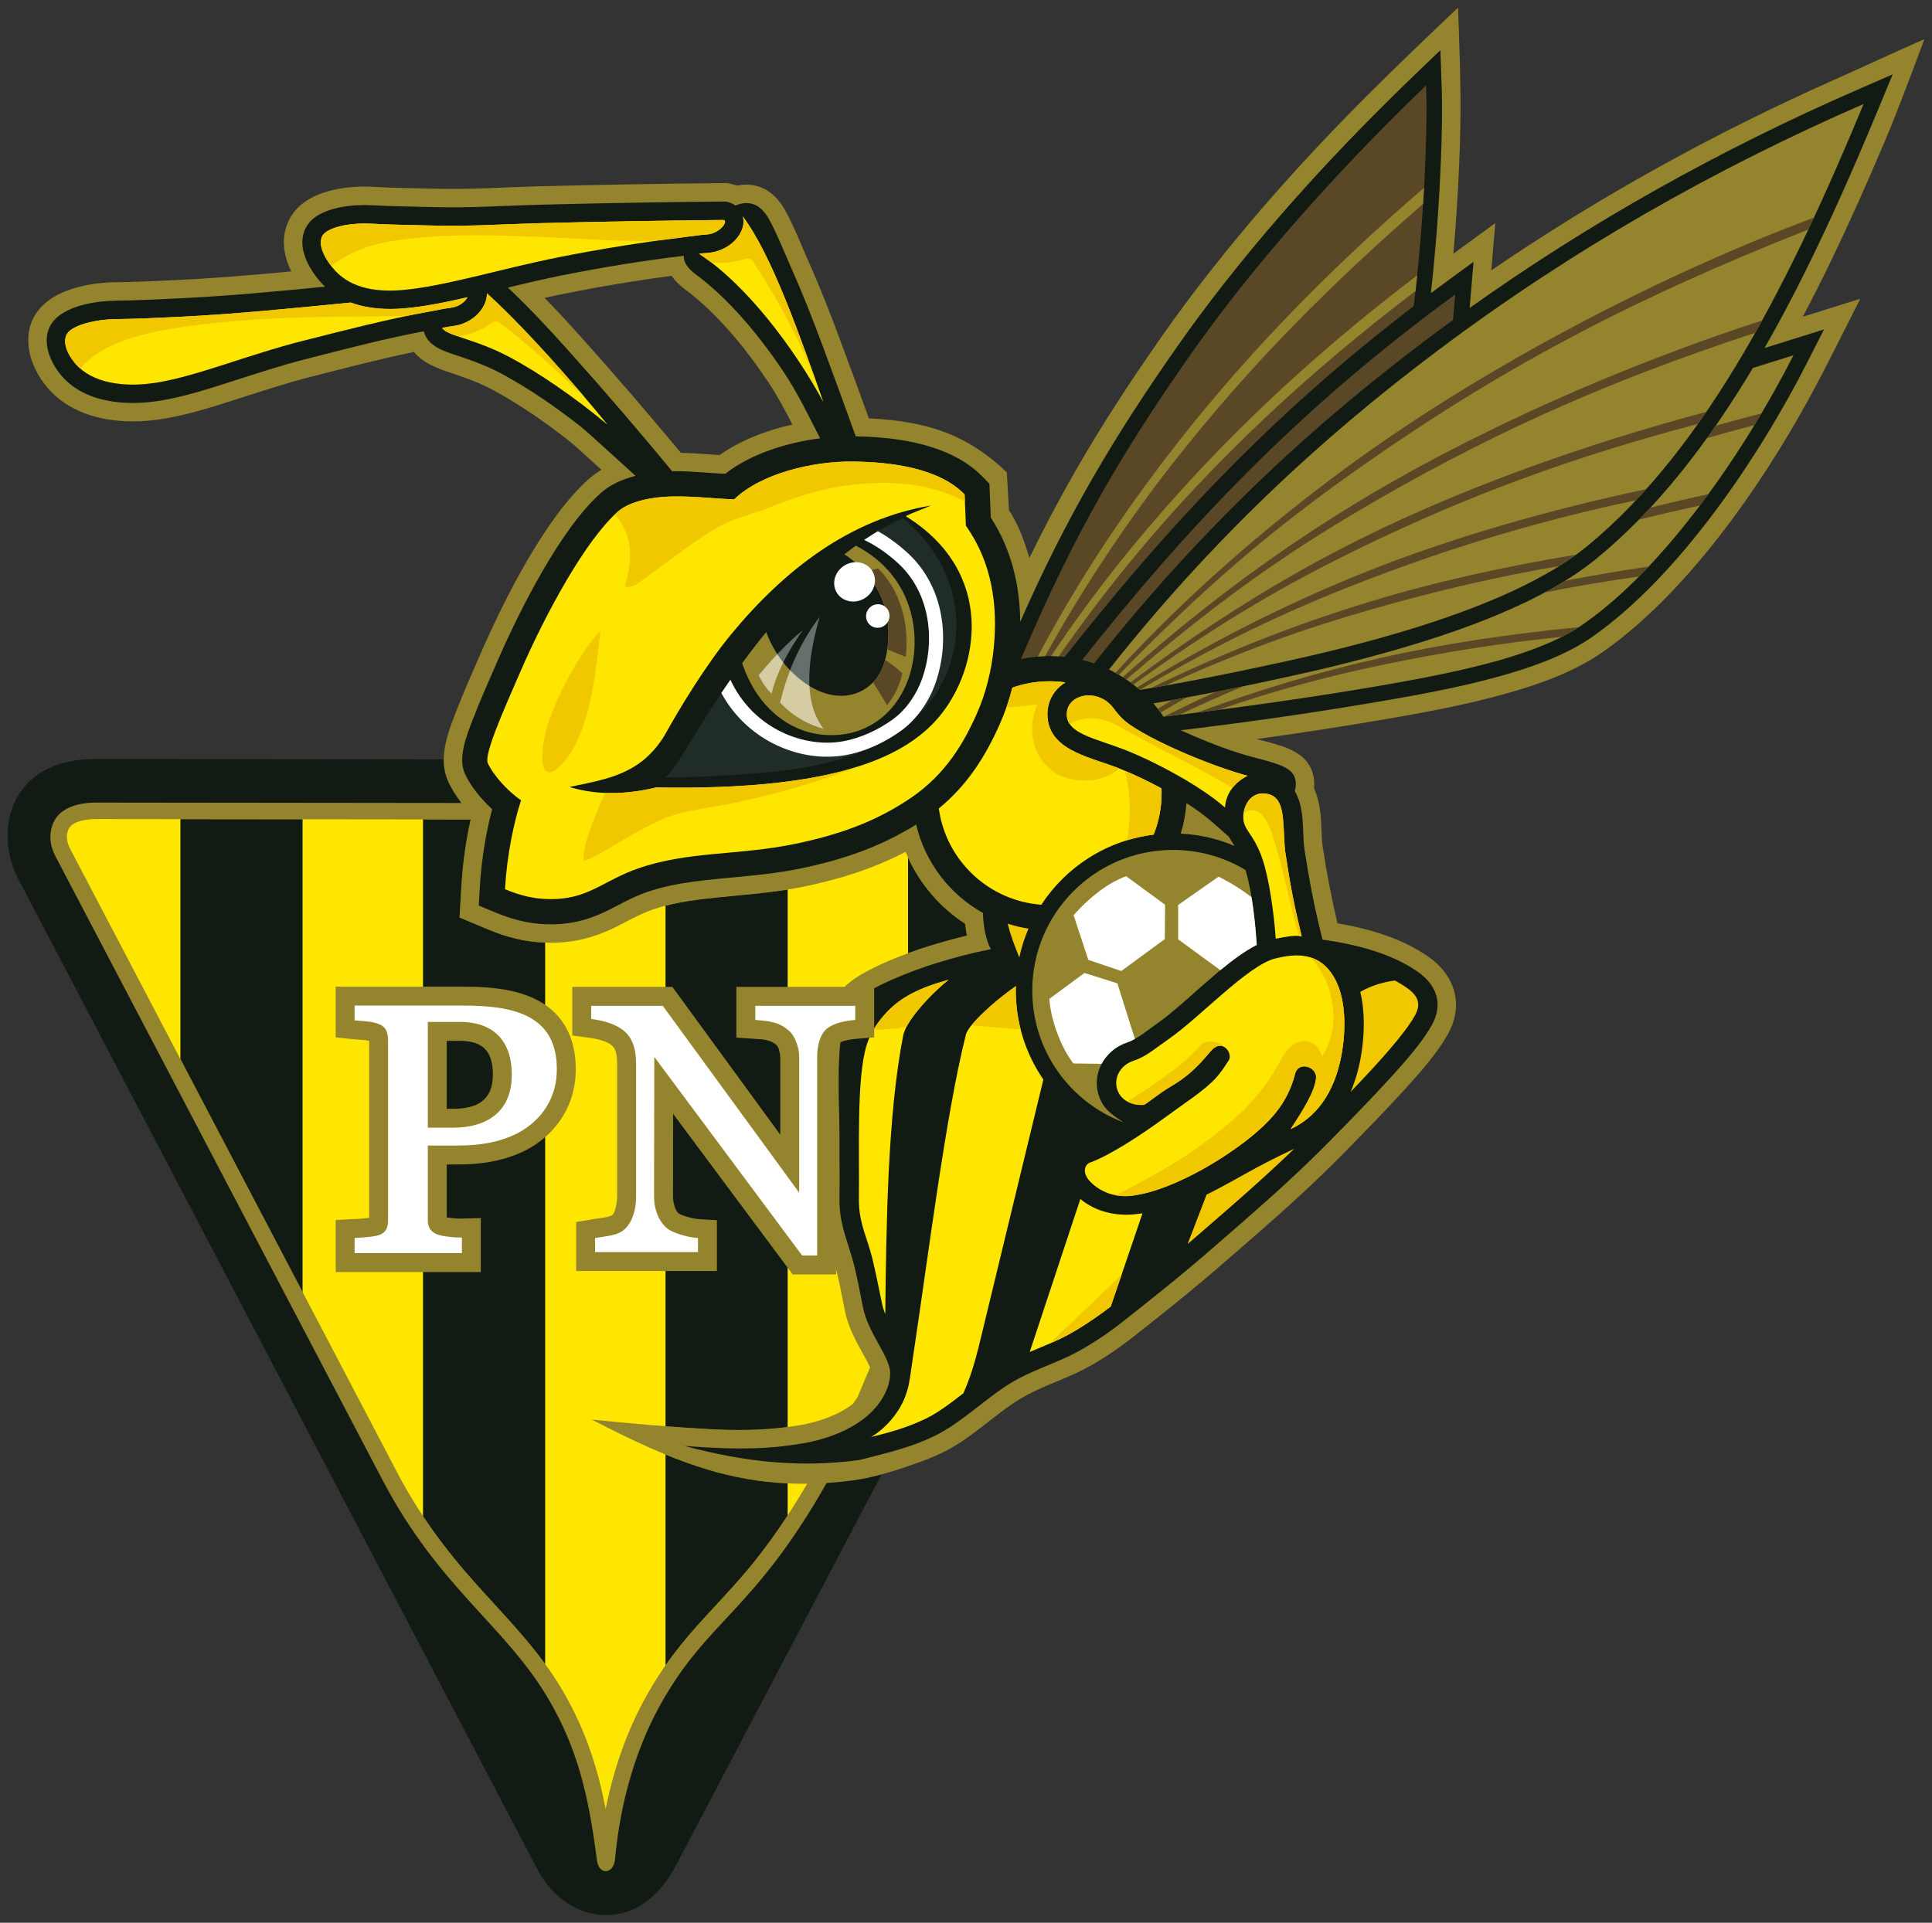<?xml version="1.0" encoding="UTF-8" standalone="no"?>
<svg
   xmlns:dc="http://purl.org/dc/elements/1.1/"
   xmlns:cc="http://creativecommons.org/ns#"
   xmlns:rdf="http://www.w3.org/1999/02/22-rdf-syntax-ns#"
   xmlns:svg="http://www.w3.org/2000/svg"
   xmlns="http://www.w3.org/2000/svg"
   xmlns:sodipodi="http://sodipodi.sourceforge.net/DTD/sodipodi-0.dtd"
   xmlns:inkscape="http://www.inkscape.org/namespaces/inkscape"
   version="1.1"
   width="253.145"
   height="252"
   id="svg162"
   viewBox="0 0 253.145 252"
   sodipodi:docname="fc-progres-niedercorn.svg"
   inkscape:version="0.92.4 (5da689c313, 2019-01-14)">
  <rect x="0" y="0" width="253.145" height="252" fill="#333333" stroke="none"/>
  <defs
     id="defs166" />
  <sodipodi:namedview
     pagecolor="#ffffff"
     bordercolor="#666666"
     borderopacity="1"
     objecttolerance="10"
     gridtolerance="10"
     guidetolerance="10"
     inkscape:pageopacity="0"
     inkscape:pageshadow="2"
     inkscape:window-width="1366"
     inkscape:window-height="705"
     id="namedview164"
     showgrid="false"
     fit-margin-top="1"
     fit-margin-bottom="1"
     fit-margin-right="1"
     fit-margin-left="1"
     inkscape:zoom="0.79286959"
     inkscape:cx="160.11412"
     inkscape:cy="295.64302"
     inkscape:window-x="-8"
     inkscape:window-y="-8"
     inkscape:window-maximized="1"
     inkscape:current-layer="svg162" />
  <g
     id="Layer1000"
     transform="matrix(0.443,0,0,0.443,-5.279,-60.477)">
    <path
       d="m 40.378,361.048 285.524,0.317 22.244,63.748 -62.721,123.3 -73.606,140.022 c -11.342,21.577 -32.587,17.094 -40.88,1.267 L 17.244,396.412 C 10.29,383.142 13.995,361.019 40.378,361.048 Z"
       style="fill:#111b14;fill-rule:evenodd"
       id="path2"
       inkscape:connector-curvature="0" />
    <path
       d="M 148.391,374.079 40.364,373.959 c -4.522,-0.005 -10.377,1.139 -12.558,5.726 -1.591,3.346 -1.143,7.023 0.55,10.246 l 96.755,184.551 c 16.872,32.182 36.855,43.406 49.469,65.455 7.658,13.386 11.297,26.305 13.884,46.934 0.571,4.556 4.941,4.135 5.361,-0.244 0.682,-7.112 2.762,-26.689 13.522,-45.972 13.95,-24.999 27.381,-27.217 49.063,-65.387 2.495,-0.161 5.036,-0.411 7.627,-0.755 6.634,-0.881 13.217,-3.054 19.693,-5.36 2.272,-0.809 4.507,-1.719 6.713,-2.773 8.834,-4.218 15.305,-11.242 23.503,-16.179 5.161,-3.108 11.208,-5.033 16.663,-7.636 5.785,-2.762 11.752,-6.785 16.782,-10.759 7.115,-5.62 14.225,-11.251 21.146,-17.11 5.122,-4.335 10.157,-8.768 15.218,-13.173 8.881,-7.729 17.596,-15.685 25.843,-24.092 6.019,-6.136 12.044,-12.268 17.822,-18.634 4.505,-4.965 9.353,-10.368 12.67,-16.208 4.9,-8.625 2.265,-17.436 -5.659,-23.002 -7.748,-5.441 -17.524,-8.309 -26.925,-9.912 -1.763,-7.439 -3.197,-14.913 -4.338,-22.477 -0.455,-3.018 -0.311,-6.237 -0.613,-9.305 -0.275,-2.786 -0.842,-5.581 -1.977,-8.143 0.315,-3.064 -0.507,-6.182 -2.673,-8.508 -3.278,-3.522 -9.645,-4.855 -14.165,-6.044 -0.042,-0.011 -0.085,-0.022 -0.127,-0.034 12.776,-1.759 25.526,-3.718 38.237,-5.897 11.969,-2.052 23.943,-4.296 35.642,-7.585 9.691,-2.724 19.905,-6.345 28.229,-12.108 24.272,-16.807 46.404,-47.974 61.24,-75.127 5.303,-9.706 10.153,-19.674 15.162,-29.533 l -16.992,5.321 c 5.836,-11.025 11.21,-22.297 16.318,-33.672 2.719,-6.054 5.36,-12.145 7.943,-18.259 4.243,-10.041 8.167,-20.764 11.71,-30.2 -9.206,4.015 -17.594,7.98 -26.769,12.065 -35.396,15.759 -69.351,34.485 -101.329,56.344 l 1.186,-13.997 -12.409,9.075 c 0.786,-8.83 1.363,-17.68 1.726,-26.537 0.151,-3.69 0.278,-7.384 0.34,-11.078 0.197,-11.662 -0.261,-23.552 -0.674,-35.204 -8.894,8.422 -17.92,17.069 -26.586,25.723 -19.302,19.274 -37.596,39.805 -53.869,61.625 -2.479,3.325 -4.911,6.686 -7.286,10.086 -4.474,6.407 -8.868,12.871 -13.108,19.435 -8.362,12.944 -16.067,26.293 -23.009,40.052 -0.987,1.956 -1.959,3.921 -2.916,5.892 -1.412,-4.734 -3.404,-10.353 -6.046,-14.046 l -0.644,-11.258 c -11.941,-11.514 -24.224,-15.195 -40.806,-15.994 -2.75,-7.634 -5.554,-15.249 -8.377,-22.856 -2.919,-7.864 -5.96,-15.689 -9.378,-23.352 -2.239,-5.022 -4.227,-10.258 -6.856,-15.089 -2.432,-4.468 -6.162,-7.764 -11.456,-7.845 -0.979,-0.015 -1.946,0.093 -2.891,0.306 -0.651,-0.25 -1.325,-0.442 -2.014,-0.572 l -1.055,-0.2 -1.075,0.01 c -18.15,0.169 -36.299,0.485 -54.444,0.949 -10.283,0.263 -20.582,0.996 -30.871,0.706 -6.094,-0.172 -12.195,-0.212 -18.283,-0.548 -6.703,-0.37 -15.23,0.678 -20.685,4.853 -1.656,1.268 -3.014,2.87 -3.979,4.72 -2.669,5.115 -1.845,10.6 0.536,15.45 -11.29,1.068 -22.593,2.01 -33.921,2.546 -6.062,0.287 -12.127,0.586 -18.197,0.661 -6.552,0.081 -14.855,1.576 -20.087,5.716 -8.6,6.804 -6.238,18.063 0.068,25.446 8.422,9.862 22.646,11.23 34.674,9.177 7.233,-1.235 14.25,-3.473 21.221,-5.713 7.418,-2.383 14.83,-4.83 22.386,-6.748 10.01,-2.541 20.019,-5.188 30.144,-7.25 2.699,3.295 6.879,4.837 11.166,6.265 4.298,1.431 8.487,2.966 12.479,5.133 7.839,4.254 15.302,9.448 22.301,14.97 1.15,0.907 2.287,1.962 3.38,2.941 1.829,1.638 3.645,3.292 5.46,4.946 0.223,0.203 0.446,0.407 0.669,0.61 -1.277,0.755 -2.488,1.616 -3.606,2.595 -12.963,11.35 -25.246,35.938 -32.158,51.811 -2.567,5.894 -5.19,11.766 -7.493,17.771 -2.346,6.117 -5.005,13.35 -2.187,19.773 1.002,2.284 2.406,4.517 4.016,6.604 z m 97.897,-111.972 c -2.236,-4.366 -4.552,-8.691 -7.287,-12.768 -6.565,-9.783 -14.894,-20.076 -24.358,-27.124 -1.58,-1.177 -3.024,-2.525 -4.091,-4.081 -10.372,1.351 -20.702,3.073 -30.958,5.116 -2.205,0.439 -4.403,0.909 -6.597,1.399 3.854,3.956 7.59,8.029 11.27,12.142 9.886,11.047 19.569,22.28 29.03,33.694 3.83,0.066 7.622,0.436 11.44,0.664 6.245,-4.4 13.911,-7.323 21.552,-9.042 z"
       style="fill:#95842e;fill-rule:evenodd"
       id="path4"
       inkscape:connector-curvature="0" />
    <path
       d="M 151.133,378.959 40.358,378.837 c -2.363,-0.002 -6.962,0.451 -8.147,2.943 -0.919,1.933 -0.498,4.053 0.465,5.886 l 96.755,184.552 c 5.64,10.758 12.295,20.196 20.198,29.389 6.54,7.606 13.659,14.745 19.952,22.552 3.409,4.23 6.533,8.638 9.233,13.357 6.43,11.24 9.947,22.3 12.245,34.232 2.308,-11.667 6.149,-22.931 12.029,-33.469 4.41,-7.903 9.378,-14.53 15.42,-21.23 5.56,-6.166 11.252,-11.965 16.467,-18.466 5.845,-7.285 10.988,-15.053 15.685,-23.1 -10.556,0.105 -20.301,-1.419 -29.563,-4.224 -11.532,-3.492 -22.223,-8.593 -34.133,-14.758 11.413,1.143 22.847,2.175 34.301,2.808 9.151,0.506 18.054,0.426 27.271,-1.164 5.262,-0.907 11.321,-2.893 15.698,-6.343 l 1.323,-1.949 3.691,-8.759 c -0.679,-1.582 -1.876,-3.641 -2.394,-4.585 -2.117,-3.853 -4.102,-7.651 -5.002,-12.002 -0.999,-4.831 -1.812,-9.786 -3.2,-14.521 -1.995,-6.802 -3.974,-11.597 -3.884,-18.954 0.074,-6.063 -0.025,-12.126 3e-4,-18.189 0.032,-7.829 -0.463,-15.556 -0.1,-23.415 0.334,-7.208 1.218,-15.446 6.791,-20.643 4.526,-5.171 19.091,-10.497 25.436,-12.436 3.686,-1.126 7.321,-2.149 11.014,-3.041 -0.235,-1.171 -0.407,-2.355 -0.524,-3.505 -7.923,-5.134 -14.08,-12.581 -17.627,-21.277 -9.477,4.966 -19.326,8.068 -30.047,10.288 -10.682,2.212 -21.459,2.512 -32.218,3.978 -4.287,0.584 -8.533,1.436 -12.628,2.854 -4.266,1.477 -8.26,3.985 -12.372,5.872 -4.98,2.285 -9.944,3.599 -15.428,3.857 -7.409,0.349 -13.953,-1.037 -20.77,-3.884 l -8.448,-3.528 0.535,-9.14 c 0.388,-6.633 1.296,-13.342 2.749,-19.866 z"
       style="fill:#fee600;fill-rule:evenodd"
       id="path6"
       inkscape:connector-curvature="0" />
    <g
       id="Layer1001">
      <path
         d="m 151.133,378.959 -14.102,-0.015 v 206.117 c 3.806,5.741 7.99,11.185 12.599,16.546 6.54,7.606 13.659,14.745 19.952,22.552 1.231,1.528 2.425,3.079 3.575,4.659 v -213.418 c -5.855,-0.217 -11.266,-1.569 -16.86,-3.905 l -8.448,-3.528 0.535,-9.14 c 0.388,-6.633 1.296,-13.342 2.749,-19.866 z"
         style="fill:#111b14;fill-rule:evenodd"
         id="path8"
         inkscape:connector-curvature="0" />
      <path
         d="M 101.407,378.904 65.281,378.864 v 70.993 l 36.126,68.908 z"
         style="fill:#111b14;fill-rule:evenodd"
         id="path10"
         inkscape:connector-curvature="0" />
      <path
         d="m 208.76,629.209 c 2.942,-4.216 6.156,-8.175 9.749,-12.16 5.56,-6.166 11.252,-11.965 16.467,-18.466 3.542,-4.415 6.826,-9.008 9.91,-13.732 v -9.475 c -8.369,-0.396 -16.239,-1.831 -23.788,-4.117 -4.191,-1.269 -8.27,-2.751 -12.338,-4.419 z m 0,-70.735 c 4.166,0.323 8.335,0.606 12.506,0.837 7.938,0.439 15.689,0.436 23.62,-0.609 V 399.696 c -9.097,1.45 -18.25,1.854 -27.39,3.099 -2.943,0.401 -5.867,0.928 -8.736,1.678 z"
         style="fill:#111b14;fill-rule:evenodd"
         id="path12"
         inkscape:connector-curvature="0" />
      <path
         d="m 280.488,418.53 c 2.485,-0.919 4.733,-1.667 6.408,-2.178 3.686,-1.126 7.321,-2.149 11.014,-3.041 -0.235,-1.171 -0.407,-2.355 -0.524,-3.505 -7.405,-4.799 -13.268,-11.618 -16.898,-19.589 z"
         style="fill:#111b14;fill-rule:evenodd"
         id="path14"
         inkscape:connector-curvature="0" />
    </g>
    <g
       id="Layer1002">
      <path
         d="m 313.663,320.506 c 3.32,-7.532 6.806,-14.991 10.521,-22.354 6.872,-13.622 14.443,-26.735 22.721,-39.549 4.205,-6.51 8.561,-12.919 12.998,-19.271 2.343,-3.354 4.741,-6.669 7.187,-9.949 18.812,-25.225 40.754,-49.124 63.455,-70.917 l 7.403,-7.107 0.364,10.255 c 0.273,7.692 0.065,15.532 -0.25,23.221 -0.408,9.944 -1.088,19.897 -2.034,29.804 -0.274,2.871 -0.572,5.742 -0.897,8.61 1.488,-1.111 2.982,-2.216 4.482,-3.313 l 8.136,-5.95 -1.157,13.654 C 482.466,202.085 520.847,180.703 561.29,163.064 l 10.439,-4.553 -4.364,10.52 c -3.518,8.481 -7.127,16.925 -10.889,25.301 -6.604,14.706 -14.078,30.175 -22.659,45.16 l 17.584,-5.506 -4.936,9.717 c -14.169,27.893 -38.001,63.495 -63.847,81.392 -7.738,5.358 -17.595,8.81 -26.601,11.342 -11.462,3.222 -23.359,5.448 -35.088,7.46 -19.653,3.37 -39.473,6.221 -59.311,8.611 l -0.506,0.054 c 1.414,0.641 2.814,1.25 4.169,1.825 5.436,2.31 11.359,4.583 17.073,6.086 6.097,1.603 9.774,2.565 11.56,4.485 1.229,1.32 1.622,3.434 0.963,5.616 1.349,2.248 1.972,5.015 2.252,7.857 0.308,3.127 0.189,6.534 0.648,9.582 1.252,8.3 2.753,16.027 4.726,24.18 l 0.559,2.312 c 10.803,1.508 20.846,4.355 28.235,9.544 5.615,3.944 7.59,9.621 4.053,15.849 -2.999,5.28 -7.887,10.74 -11.967,15.237 -5.723,6.305 -11.714,12.402 -17.676,18.48 -8.099,8.257 -16.805,16.203 -25.53,23.797 -5.04,4.387 -10.061,8.807 -15.161,13.124 -6.873,5.817 -13.938,11.412 -21.003,16.993 -4.554,3.597 -10.54,7.629 -15.752,10.117 -5.631,2.688 -11.785,4.669 -17.127,7.886 -7.898,4.755 -14.839,12.013 -23.041,15.93 -4.251,2.03 -8.394,3.401 -12.747,4.605 -3.092,0.854 -6.211,1.616 -9.321,2.403 -17.585,2.371 -33.983,0.58 -51.569,-4.159 16.888,1.322 26.091,0.744 35.004,-0.793 7.256,-1.251 15.357,-4.225 20.606,-9.648 3.108,-3.211 5.318,-7.542 5.107,-11.546 -0.127,-2.488 -2.354,-6.272 -3.544,-8.438 -1.825,-3.322 -3.667,-6.736 -4.441,-10.482 -1.009,-4.878 -1.911,-10.19 -3.307,-14.95 -1.858,-6.337 -3.748,-10.471 -3.664,-17.354 0.074,-6.075 -0.024,-12.157 6e-4,-18.233 0.021,-5.269 -0.491,-14.85 -0.105,-23.185 0.341,-7.354 1.284,-13.594 5.297,-17.12 2.737,-3.702 17.137,-9.183 23.077,-10.997 5.744,-1.754 10.5,-3.05 16.506,-4.229 -1.43,-2.449 -2.274,-6.904 -2.345,-10.722 -9.817,-5.478 -17.124,-14.916 -19.759,-26.151 -10.798,6.71 -21.789,10.429 -34.283,13.016 -10.701,2.216 -21.14,2.456 -31.848,3.914 -4.663,0.635 -9.223,1.562 -13.677,3.104 -4.59,1.589 -8.495,4.065 -12.861,6.069 -4.369,2.004 -8.59,3.139 -13.411,3.366 -6.644,0.312 -12.324,-0.925 -18.413,-3.469 l -4.881,-2.039 0.309,-5.281 c 0.447,-7.635 1.655,-15.662 3.653,-23.21 -3.359,-3.11 -6.505,-6.988 -8.112,-10.65 -2.038,-4.647 0.578,-11.181 2.285,-15.631 2.267,-5.91 4.874,-11.742 7.401,-17.547 6.427,-14.758 18.685,-39.321 30.751,-49.886 2.746,-2.404 6.354,-3.959 10.086,-4.917 -4.555,-4.078 -13.865,-12.711 -16.203,-14.556 -7.245,-5.717 -15.092,-11.148 -23.078,-15.482 -4.362,-2.367 -8.676,-3.955 -13.357,-5.513 -3.847,-1.28 -8.639,-2.645 -9.958,-7.029 -0.018,-0.06 -0.036,-0.12 -0.052,-0.181 -11.507,2.155 -23.032,5.208 -34.363,8.084 -7.679,1.949 -15.175,4.42 -22.712,6.841 -6.664,2.141 -13.564,4.35 -20.471,5.529 -10.006,1.708 -22.532,0.946 -29.611,-7.344 -4.226,-4.947 -6.851,-12.868 -0.831,-17.631 4.182,-3.309 11.515,-4.474 16.773,-4.54 6.142,-0.076 12.253,-0.376 18.387,-0.666 14.57,-0.69 29.114,-2.046 43.654,-3.485 -0.76,-0.715 -1.484,-1.499 -2.169,-2.355 -3.243,-4.056 -6.19,-9.969 -3.524,-15.08 0.597,-1.144 1.435,-2.128 2.459,-2.912 4.309,-3.298 11.771,-4.032 17.071,-3.739 6.144,0.339 12.282,0.38 18.43,0.554 10.385,0.293 20.784,-0.44 31.164,-0.706 18.116,-0.463 36.236,-0.779 54.356,-0.947 l 0.537,-0.005 0.527,0.1 c 0.93,0.176 1.796,0.557 2.535,1.115 0.977,-0.45 2.095,-0.772 3.301,-0.754 2.129,0.032 4.576,1.004 6.751,5 2.325,4.273 4.736,10.375 6.666,14.704 3.365,7.545 6.371,15.283 9.246,23.028 3.244,8.742 6.468,17.506 9.609,26.288 12.836,0.22 28.27,2.451 37.544,11.982 l 1.991,2.046 0.407,9.99 c 6.066,9.361 8.609,19.937 8.695,30.869 z m 47.482,62.639 c 5.636,0.273 11.009,1.551 15.944,3.657 -0.601,-0.918 -1.198,-1.789 -1.709,-2.74 l -4.926,-4.334 c -2.117,-1.863 -4.748,-3.771 -7.618,-5.615 -0.224,3.122 -0.8,6.146 -1.691,9.033 z M 210.735,275.942 c 0.289,-0.006 0.579,-0.011 0.869,-0.013 5.006,-0.046 9.897,0.55 14.805,0.767 7.475,-5.852 18.111,-9.226 28.081,-10.501 -3.482,-6.756 -6.663,-13.488 -10.961,-19.893 -7.121,-10.611 -15.968,-21.264 -25.628,-28.458 -2.895,-2.156 -3.823,-3.923 -3.724,-5.657 -11.905,1.43 -23.889,3.376 -35.647,5.717 -5.5,1.095 -10.952,2.377 -16.398,3.687 6.314,5.95 12.325,12.411 18.074,18.835 10.367,11.585 20.622,23.507 30.53,35.515 z"
         style="fill:#111b14;fill-rule:evenodd"
         id="path17"
         inkscape:connector-curvature="0" />
      <path
         d="m 225.905,201.596 c -18.035,0.168 -36.166,0.483 -54.268,0.946 -10.503,0.268 -20.997,1 -31.457,0.705 -6.722,-0.19 -11.883,-0.191 -18.576,-0.56 -5.243,-0.289 -10.878,0.651 -13.457,2.625 -2.579,1.974 -1.207,6.236 2.01,10.259 4.587,5.737 11.806,7.523 20.914,6.732 12.482,-1.084 28.723,-6.227 46.394,-9.746 11.923,-2.374 25.239,-4.488 36.252,-5.806 2.541,-0.304 4.938,-0.715 7.173,-0.856 3.998,-0.252 6.556,-4.009 5.017,-4.3 z"
         style="fill:#fee600;fill-rule:evenodd"
         id="path19"
         inkscape:connector-curvature="0" />
      <path
         d="m 115.681,226.028 c -17.354,1.718 -34.605,3.457 -51.01,4.234 -6.723,0.318 -11.883,0.589 -18.576,0.672 -5.243,0.065 -10.879,1.323 -13.457,3.364 -2.579,2.04 -1.544,6.141 1.594,9.816 4.82,5.644 14.218,7.274 24.549,5.51 12.004,-2.049 26.332,-8.111 42.76,-12.281 11.922,-3.026 25.655,-6.554 36.668,-8.518 2.541,-0.453 4.938,-0.999 7.173,-1.277 2.429,-0.303 4.173,-1.876 4.822,-3.103 -6.135,1.426 -12.453,2.752 -18.66,3.29 -5.47,0.475 -10.97,0.132 -15.861,-1.707 z"
         style="fill:#fee600;fill-rule:evenodd"
         id="path21"
         inkscape:connector-curvature="0" />
      <path
         d="m 218.658,211.589 c 13.897,9.026 28.084,27.798 36.805,43.9 -6.981,-19.666 -15.257,-43.497 -23.832,-54.911 0.738,2.743 -0.7,5.608 -2.818,7.538 -2.07,1.886 -4.785,3.044 -7.582,3.221 -0.854,0.054 -1.713,0.145 -2.573,0.253 z"
         style="fill:#fee600;fill-rule:evenodd"
         id="path23"
         inkscape:connector-curvature="0" />
      <path
         d="m 142.676,233.515 c 1.463,2.483 9.829,3.15 20.534,8.96 8.184,4.441 18.282,11.264 28.393,19.671 -10.383,-12.691 -24.353,-28.569 -35.669,-38.86 0.05,2.118 -0.978,4.267 -2.472,5.881 -1.93,2.085 -4.59,3.439 -7.409,3.79 -1.124,0.14 -2.251,0.341 -3.377,0.557 z"
         style="fill:#fee600;fill-rule:evenodd"
         id="path25"
         inkscape:connector-curvature="0" />
      <path
         d="m 322.381,338.072 c 1.58,0 3.134,0.113 4.655,0.328 -1.154,0.701 -2.191,1.598 -3.045,2.69 -1.933,2.473 -2.622,5.54 -2.131,8.621 0.735,4.611 4.126,7.387 8.118,9.309 4.204,2.023 9.047,3.259 13.427,5.021 3.578,1.44 7.827,3.441 12.045,5.726 0.019,0.467 0.032,0.935 0.032,1.407 0,4.334 -0.835,8.474 -2.35,12.268 -13.9,1.708 -25.903,9.554 -33.218,20.741 -15.617,-1.152 -28.223,-13.143 -30.323,-28.479 8.135,-6.67 13.579,-14.899 18.047,-24.974 1.538,-3.47 2.767,-7.081 3.703,-10.768 3.454,-1.222 7.17,-1.89 11.041,-1.89 z"
         style="fill:#fee600;fill-rule:evenodd"
         id="path27"
         inkscape:connector-curvature="0" />
      <path
         d="m 322.381,338.072 c 1.58,0 3.134,0.113 4.655,0.328 -1.154,0.701 -2.191,1.598 -3.045,2.69 -1.933,2.473 -2.622,5.54 -2.131,8.621 0.735,4.611 4.126,7.387 8.118,9.309 4.051,1.949 8.694,3.168 12.944,4.83 -5.086,4.572 -12.467,4.035 -16.596,2.471 -6.343,-2.402 -11.876,-10.53 -7.654,-21.392 l -9.107,0.922 c 0.678,-1.934 1.268,-3.9 1.772,-5.889 3.454,-1.222 7.17,-1.89 11.041,-1.89 z m 22.231,26.465 c 3.308,1.388 7.085,3.197 10.838,5.23 0.019,0.467 0.032,0.935 0.032,1.407 0,4.334 -0.835,8.474 -2.35,12.268 -2.682,0.33 -5.293,0.888 -7.814,1.655 0.863,-6.01 1.367,-12.399 -0.705,-20.559 z"
         style="fill:#f1c800;fill-rule:evenodd"
         id="path29"
         inkscape:connector-curvature="0" />
      <path
         d="m 411.394,459.543 c 8.625,-8.992 15.91,-17.096 18.968,-22.478 2.093,-3.685 0.796,-6.101 -2.361,-8.318 -1.095,-0.769 -2.266,-1.48 -3.504,-2.14 -3.867,0.511 -6.949,1.539 -10.251,3.344 1.44,5.989 1.238,12.614 0.32,18.372 -0.625,3.92 -1.657,7.714 -3.171,11.22 z"
         style="fill:#f1c800;fill-rule:evenodd"
         id="path31"
         inkscape:connector-curvature="0" />
      <path
         d="m 363.18,504.566 c 3.643,-3.114 7.516,-6.507 13.23,-11.481 5.421,-4.719 12.123,-10.763 18.325,-16.708 -11.968,5.599 -15.432,8.19 -24.522,12.859 -0.479,0.246 -0.953,0.483 -1.423,0.711 z"
         style="fill:#f1c800;fill-rule:evenodd"
         id="path33"
         inkscape:connector-curvature="0" />
      <path
         d="m 316.484,536.495 c 2.996,-1.277 6.058,-2.476 9.307,-4.027 4.883,-2.331 11.611,-7.027 14.666,-9.441 l 9.375,-27.552 c -0.685,0.093 -1.382,0.181 -2.096,0.264 -5.666,0.663 -11.876,-0.758 -16.277,-4.505 z"
         style="fill:#fee600;fill-rule:evenodd"
         id="path35"
         inkscape:connector-curvature="0" />
      <path
         d="m 280.207,548.053 c -1.942,6.797 -7.352,11.757 -10.703,13.618 4.652,-1.178 10.059,-2.494 16.118,-5.387 3.667,-1.751 7.345,-4.556 11.23,-7.564 1.913,-4.297 3.25,-8.646 4.46,-13.436 l 19.203,-79.388 c -5.145,-7.482 -8.158,-16.542 -8.158,-26.306 0,-0.444 0.006,-0.887 0.019,-1.328 -6.914,4.837 -14.077,11.603 -14.754,14.282 -5.984,23.676 -11.119,65.483 -15.735,95.908 -0.629,4.145 -0.957,7.444 -1.682,9.601 z"
         style="fill:#fee600;fill-rule:evenodd"
         id="path37"
         inkscape:connector-curvature="0" />
      <path
         d="m 292.457,426.388 c -8.501,2.352 -14.05,5.072 -18.353,9.7 -2.401,2.581 -4.673,5.749 -5.867,9.652 -3.025,9.893 -2.106,31.127 -2.28,45.431 -0.075,6.182 1.692,9.736 3.433,15.669 1.044,3.56 2.251,9.753 3.42,15.402 0.21,1.013 0.539,2.031 0.947,3.051 0.288,-26.104 0.694,-59.123 5.316,-82.491 0.79,-3.998 7.129,-11.309 13.384,-16.414 z"
         style="fill:#fee600;fill-rule:evenodd"
         id="path39"
         inkscape:connector-curvature="0" />
      <path
         d="m 309.992,409.803 c 0.813,3.506 2.018,6.519 3.409,9.965 0.635,-2.953 1.55,-5.801 2.717,-8.516 -2.099,-0.326 -4.146,-0.813 -6.126,-1.448 z"
         style="fill:#f1c800;fill-rule:evenodd"
         id="path41"
         inkscape:connector-curvature="0" />
      <g
         id="Layer1003">
        <path
           d="m 322.208,534.087 c 1.172,-0.505 2.364,-1.038 3.583,-1.619 4.882,-2.331 11.611,-7.027 14.666,-9.441 l 3.15,-9.259 z"
           style="fill:#f1c800;fill-rule:evenodd"
           id="path43"
           inkscape:connector-curvature="0" />
        <path
           d="m 313.791,441.084 c -0.935,-3.675 -1.433,-7.526 -1.433,-11.493 0,-0.444 0.006,-0.887 0.019,-1.328 -5.186,3.628 -10.511,8.341 -13.135,11.601 z"
           style="fill:#f1c800;fill-rule:evenodd"
           id="path45"
           inkscape:connector-curvature="0" />
        <path
           d="m 292.457,426.388 c -8.501,2.352 -14.05,5.072 -18.353,9.7 -1.35,1.452 -2.66,3.09 -3.76,4.939 1.916,0.282 8.117,-0.217 9.79,-0.912 2.209,-4.088 7.293,-9.62 12.324,-13.726 z"
           style="fill:#f1c800;fill-rule:evenodd"
           id="path47"
           inkscape:connector-curvature="0" />
      </g>
      <path
         d="m 161.273,399.581 c 0.608,-10.377 2.667,-19.831 4.754,-26.302 -4.381,-3.023 -8.44,-7.825 -9.828,-10.99 -1.13,-2.575 4.347,-14.924 9.694,-27.203 7.621,-17.5 19.347,-38.952 28.826,-47.252 2.871,-2.513 8.068,-3.909 13.267,-4.298 7.599,-0.568 15.745,0.651 21.104,0.694 7.954,-7.665 23.284,-11.286 35.003,-11.163 11.358,0.118 25.473,1.867 33.129,9.736 l 0.378,9.263 c 7.792,10.93 9.429,23.697 8.273,35.816 -0.676,7.09 -2.398,13.83 -5.056,19.824 -4.85,10.938 -10.804,19.379 -21.042,25.904 -7.959,5.073 -17.223,9.363 -32.681,12.564 -17.067,3.534 -31.336,2.039 -46.454,7.275 -9.756,3.379 -14.201,8.563 -24.181,9.032 -6.355,0.299 -11.054,-1.174 -15.187,-2.9 z m 125.983,-113.502 c -23.802,3.944 -43.245,18.873 -59.171,38.196 -7.399,8.976 -15.284,21.993 -19.21,29.119 -1.895,3.439 -4.907,6.898 -8.094,9.09 -6.083,4.185 -12.702,5.221 -20.438,6.86 6.114,1.863 14.521,2.819 25.652,0.144 49.061,0.867 72.433,-7.489 83.672,-20.895 11.964,-14.272 16.911,-42.801 -9.863,-59.362 2.293,-1.194 5.159,-2.102 7.452,-3.153 z"
         style="fill:#fee600;fill-rule:evenodd"
         id="path50"
         inkscape:connector-curvature="0" />
      <g
         id="Layer1004">
        <path
           d="m 374.244,375.42 c 0.211,-3.66 2.323,-7.18 6.652,-9.397 -9.503,-2.499 -26.235,-9.315 -34.546,-14.921 -2.686,-1.812 -3.635,-3.186 -5.275,-5.288 -4.802,-6.156 -14.625,-3.766 -13.547,2.994 0.355,2.226 2.179,3.712 4.94,5.042 3.13,1.506 8.4,2.985 13.08,4.868 7.574,3.047 21.134,10.048 28.697,16.703 z"
           style="fill:#fee600;fill-rule:evenodd"
           id="path52"
           inkscape:connector-curvature="0" />
        <path
           d="m 389.249,414.238 c -0.514,-7.365 -1.927,-17.806 -4.023,-23.852 -2.502,-7.219 -5.493,-8.188 -5.577,-11.916 -0.044,-1.966 0.567,-3.724 1.519,-5.012 1.498,-2.024 3.793,-2.649 6.148,-1.943 3.117,0.936 3.781,4.218 4.103,7.478 0.314,3.183 0.297,7.309 0.684,9.875 1.514,10.038 2.588,15.441 4.822,24.674 -2.179,-0.466 -5.498,0.264 -7.678,0.695 z"
           style="fill:#fee600;fill-rule:evenodd"
           id="path54"
           inkscape:connector-curvature="0" />
        <path
           d="m 369.901,447.635 c 3.635,-4.35 6.69,0.664 5.491,2.502 -1.347,2.066 -2.357,3.698 -3.949,5.413 -3.413,3.675 -9.192,7.346 -13.762,10.717 -9.36,6.903 -18.12,12.317 -23.348,14.191 -1.573,0.564 -2.53,3.027 0.12,5.731 2.738,2.794 7.034,4.688 12.139,4.09 12.56,-1.47 30.585,-12.55 39.14,-20.779 3.499,-3.366 7.365,-7.932 9.234,-15.301 0.973,-3.836 6.457,-2.122 6.207,1.193 -0.293,3.881 -3.798,9.518 -7.52,15.159 9.102,-4.206 13.628,-12.982 15.245,-23.132 1.219,-7.647 0.912,-16.131 -2.474,-21.866 -4.443,-7.526 -11.417,-6.929 -17.378,-5.453 -7.991,1.979 -22.357,17.498 -31.335,23.733 -4.372,3.036 -6.834,5.301 -10.604,6.542 -4.054,1.335 -5.991,5.411 -4.591,8.882 1.021,2.532 3.861,4.433 7.811,4.128 1.014,-0.547 4.627,-3.527 7.724,-5.344 4.598,-2.697 7.498,-5.199 11.851,-10.407 z"
           style="fill:#fee600;fill-rule:evenodd"
           id="path56"
           inkscape:connector-curvature="0" />
      </g>
      <g
         id="Layer1005">
        <path
           d="m 369.901,447.635 c 2.219,-2.655 4.222,-1.821 5.173,-0.35 -0.493,-1.095 -2.444,-2.349 -4.004,-2.581 -1.729,-0.258 -3.319,0.15 -4.193,1.122 -2.732,3.036 -5.056,5.153 -7.852,7.283 -4.225,3.218 -9.06,6.479 -13.701,9.278 1.331,0.753 3.028,1.152 5.003,0.999 1.014,-0.547 4.627,-3.527 7.724,-5.344 4.598,-2.697 7.498,-5.199 11.851,-10.407 z"
           style="fill:#f1c800;fill-rule:evenodd"
           id="path59"
           inkscape:connector-curvature="0" />
        <path
           d="m 341.896,490.126 c 1.463,0.278 3.037,0.347 4.696,0.153 12.56,-1.47 30.585,-12.55 39.14,-20.779 3.499,-3.366 7.365,-7.932 9.234,-15.301 0.973,-3.836 6.457,-2.122 6.207,1.193 -0.293,3.881 -3.798,9.518 -7.52,15.159 9.102,-4.206 13.628,-12.982 15.245,-23.132 1.219,-7.647 0.912,-16.131 -2.474,-21.866 -1.882,-3.187 -4.217,-4.918 -6.738,-5.741 4.587,5.579 5.718,9.579 6.392,14.268 0.826,5.744 -0.518,11.077 -3.164,15.046 -1.252,-4.877 -5.636,-5.648 -8.627,-3.49 -2.648,1.911 -3.773,5.328 -6.63,9.666 -2.521,3.828 -6.124,8.325 -11.22,12.664 -10.292,8.76 -17.969,13.681 -34.542,22.159 z"
           style="fill:#f1c800;fill-rule:evenodd"
           id="path61"
           inkscape:connector-curvature="0" />
      </g>
      <g
         id="Layer1006">
        <path
           d="m 376.461,369.583 c 1.071,-1.371 2.541,-2.591 4.435,-3.561 -9.503,-2.499 -26.235,-9.315 -34.546,-14.921 -2.686,-1.812 -3.635,-3.186 -5.275,-5.288 -4.802,-6.156 -14.625,-3.766 -13.547,2.994 0.111,0.696 0.365,1.319 0.747,1.888 2.952,-1.69 6.468,-2.158 9.993,-1.215 2.308,0.618 4.413,1.856 6.665,3.075 3.188,1.725 6.494,3.592 9.541,5.168 7.693,3.978 15.472,8.079 21.988,11.86 z"
           style="fill:#f1c800;fill-rule:evenodd"
           id="path64"
           inkscape:connector-curvature="0" />
        <path
           d="m 379.723,377.126 c 0.188,-1.419 0.717,-2.682 1.446,-3.667 1.497,-2.023 3.793,-2.649 6.148,-1.943 3.117,0.936 3.781,4.218 4.103,7.478 0.314,3.183 0.297,7.309 0.684,9.875 1.514,10.038 2.588,15.441 4.822,24.674 -0.272,-0.058 -0.563,-0.098 -0.866,-0.122 -0.943,-3.364 -2.765,-10.84 -4.547,-18.184 -0.918,-3.781 -2.063,-8.137 -3.234,-11.625 -0.85,-2.535 -2.721,-7.431 -6.1,-7.369 -1.17,0.021 -1.93,0.48 -2.458,0.882 z"
           style="fill:#f1c800;fill-rule:evenodd"
           id="path66"
           inkscape:connector-curvature="0" />
      </g>
      <path
         d="m 358.86,387.967 c 7.857,0 15.205,2.179 21.476,5.964 1.815,6.174 2.765,14.621 3.189,20.706 l 0.101,1.445 c -9.588,4.799 -21.118,17.435 -29.188,23.039 -2.646,1.837 -6.063,4.796 -9.126,5.805 -6.866,2.261 -10.88,9.632 -8.118,16.478 1.046,2.595 2.448,4.255 7.087,7.181 -15.795,-5.91 -27.045,-21.14 -27.045,-38.995 0,-22.984 18.64,-41.624 41.624,-41.624 z"
         style="fill:#95842e;fill-rule:evenodd"
         id="path69"
         inkscape:connector-curvature="0" />
      <g
         id="Layer1007">
        <path
           d="m 225.905,201.596 c -18.035,0.168 -36.166,0.483 -54.268,0.946 -10.503,0.268 -20.997,1 -31.457,0.705 -6.722,-0.19 -11.883,-0.191 -18.576,-0.56 -5.243,-0.289 -10.878,0.651 -13.457,2.625 -2.498,1.912 -1.289,5.972 1.714,9.882 7.739,-5.776 15.045,-7.113 23.29,-8.088 13.318,-1.577 29.111,-0.929 43.428,-0.269 10.106,0.466 23.41,1.433 31.291,0.659 2.004,-0.27 3.959,-0.52 5.847,-0.745 2.541,-0.304 4.938,-0.715 7.173,-0.856 3.998,-0.252 6.556,-4.009 5.017,-4.3 z"
           style="fill:#f1c800;fill-rule:evenodd"
           id="path71"
           inkscape:connector-curvature="0" />
        <path
           d="m 218.658,211.589 c 1.199,0.779 2.4,1.63 3.599,2.546 4.179,0.552 7.486,-0.349 9.928,-0.949 0.905,-0.223 1.736,-0.345 2.344,0.571 7.186,10.827 15.405,25.497 20.935,41.733 -6.981,-19.666 -15.257,-43.497 -23.832,-54.911 0.738,2.743 -0.7,5.608 -2.818,7.538 -2.07,1.886 -4.785,3.044 -7.582,3.221 -0.854,0.054 -1.713,0.145 -2.573,0.253 z"
           style="fill:#f1c800;fill-rule:evenodd"
           id="path73"
           inkscape:connector-curvature="0" />
      </g>
      <g
         id="Layer1008">
        <path
           d="m 433.723,161.777 c -19.564,18.781 -47.767,48.269 -70.057,80.183 -18.647,26.697 -33.547,51.054 -49.773,89.545 2.737,-0.584 5.577,-0.892 8.488,-0.892 1.507,0 2.993,0.084 4.458,0.244 6.703,-8.496 13.541,-16.887 20.58,-25.111 13.108,-15.315 26.877,-29.976 41.548,-43.806 13.092,-12.34 26.808,-23.935 41.083,-34.852 2.997,-24.178 4.168,-51.379 3.674,-65.311 z"
           style="fill:#594726;fill-rule:evenodd"
           id="path76"
           inkscape:connector-curvature="0" />
        <path
           d="m 442.323,223.641 -0.638,7.53 c -2.34,1.703 -4.67,3.423 -6.988,5.162 -9.082,6.813 -17.974,13.874 -26.638,21.211 -26.829,22.72 -50.847,47.706 -72.541,75.244 -1.157,-0.396 -2.337,-0.741 -3.537,-1.033 30.931,-39.007 63.29,-73.7 110.343,-108.115 z"
           style="fill:#594726;fill-rule:evenodd"
           id="path78"
           inkscape:connector-curvature="0" />
        <path
           d="m 563.125,167.272 c -43.929,19.159 -85.876,42.879 -125.674,72.734 -35.91,26.939 -67.724,56.932 -97.517,94.594 3.309,1.592 6.369,3.619 9.105,6.009 11.533,-1.819 27.536,-4.994 44.23,-8.67 32.562,-7.169 68.583,-17.91 87.875,-33.666 36.195,-29.559 61.244,-81.015 81.981,-131.001 z"
           style="fill:#95842e;fill-rule:evenodd"
           id="path80"
           inkscape:connector-curvature="0" />
        <path
           d="m 542.373,241.624 -12.002,3.759 c -12.823,21.43 -28.022,41.502 -46.322,56.447 -17.522,14.309 -45.876,23.425 -67.539,29.206 -7.374,1.967 -14.799,3.747 -22.252,5.387 -12.237,2.694 -24.548,5.258 -36.887,7.441 -1.444,0.256 -2.89,0.507 -4.338,0.75 1.079,1.244 2.084,2.555 3.008,3.925 22.153,-2.598 44.35,-5.777 64.115,-9.166 25.2,-4.321 47.174,-9.273 59.851,-18.051 24.525,-16.982 48.105,-51.619 62.368,-79.697 z"
           style="fill:#95842e;fill-rule:evenodd"
           id="path82"
           inkscape:connector-curvature="0" />
      </g>
      <g
         id="Layer1009">
        <path
           d="m 115.681,226.028 c -17.354,1.718 -34.605,3.457 -51.01,4.234 -6.723,0.318 -11.883,0.589 -18.576,0.672 -5.243,0.065 -10.879,1.323 -13.457,3.364 -2.579,2.04 -1.544,6.141 1.594,9.816 0.452,0.529 0.944,1.023 1.473,1.482 7.542,-9.351 24.043,-11.902 41.845,-13.708 23.628,-2.397 49.335,-1.405 55.314,-2.035 1.836,-0.375 3.624,-0.721 5.344,-1.027 2.541,-0.453 4.938,-0.999 7.173,-1.277 2.429,-0.303 4.173,-1.876 4.822,-3.103 -6.135,1.426 -12.453,2.752 -18.66,3.29 -5.47,0.475 -10.97,0.132 -15.861,-1.707 z"
           style="fill:#f1c800;fill-rule:evenodd"
           id="path85"
           inkscape:connector-curvature="0" />
        <path
           d="m 142.674,233.515 c 0.564,0.958 2.156,1.646 4.513,2.462 5.695,-0.651 8.24,-2.686 9.774,-3.693 1.191,-0.781 1.783,-0.993 2.953,-0.112 2.203,1.659 12.64,9.781 25.402,22.428 -9.327,-10.997 -20.224,-22.985 -29.382,-31.314 0.05,2.118 -0.978,4.267 -2.472,5.881 -1.93,2.085 -4.59,3.439 -7.409,3.79 -1.124,0.14 -2.252,0.341 -3.378,0.557 z"
           style="fill:#f1c800;fill-rule:evenodd"
           id="path87"
           inkscape:connector-curvature="0" />
      </g>
      <g
         id="Layer1010">
        <path
           d="m 208.733,366.525 c 2.888,-0.117 7.415,-0.06 10.565,-0.217 25.657,-1.28 50.116,-2.558 66.101,-20.257 12.308,-13.628 14.747,-38.513 -6.443,-56.266 -3.202,1.445 -6.392,3.203 -9.54,5.212 34.09,19.752 14.567,50.895 7.278,56.312 -8.528,6.338 -34.8,14.253 -50.042,-11.823 -3.556,5.21 -6.936,10.546 -10.175,15.916 -2.289,3.795 -4.938,8.181 -7.745,11.124 z"
           style="fill:#1f2c27;fill-rule:evenodd"
           id="path90"
           inkscape:connector-curvature="0" />
        <path
           d="m 225.266,341.538 c 8.055,14.775 24.131,20.709 36.875,18.362 5.945,-1.095 11.723,-3.865 16.385,-7.263 4.364,-3.18 8.071,-8.288 10.075,-14.012 4.409,-12.594 2.661,-28.158 -7.784,-38.102 -2.107,-2.006 -5.331,-4.657 -9.247,-6.857 -1.359,0.812 -2.711,1.672 -4.054,2.577 3.83,1.835 7.474,4.477 10.432,7.293 8.993,8.562 10.701,22.363 6.727,33.715 -1.602,4.575 -4.654,9.15 -8.598,12.024 -4.273,3.114 -9.464,5.572 -14.689,6.534 -6.551,1.206 -13.598,-0.191 -19.437,-3.307 -6.269,-3.345 -11.046,-8.53 -14.008,-14.889 -0.903,1.3 -1.796,2.609 -2.677,3.925 z"
           style="fill:#ffffff;fill-rule:evenodd"
           id="path92"
           inkscape:connector-curvature="0" />
        <path
           d="m 231.432,332.716 c 4.198,12.62 13.578,20.453 24.415,21.223 16.459,1.17 26.969,-12.313 26.58,-28.43 -0.253,-10.489 -5.333,-21.316 -17.379,-27.548 -1.137,0.818 -2.267,1.665 -3.388,2.54 8.734,5.716 12.806,14.188 12.998,22.506 0.224,9.669 -2.94,15.149 -7.515,17.702 -5.185,2.893 -11.613,1.947 -17.553,-2.406 -4.386,-3.214 -8.496,-8.007 -11.057,-14.776 -2.446,2.987 -4.811,6.057 -7.101,9.189 z"
           style="fill:#95842e;fill-rule:evenodd"
           id="path94"
           inkscape:connector-curvature="0" />
        <path
           d="m 254.341,319.027 c -3.368,11.764 -5.2,24.884 1.194,33.137 -4.46,-1.282 -8.681,-3.379 -12.902,-7.776 2.653,-10.918 6.824,-18.913 11.708,-25.361 z"
           style="fill:#65706c;fill-rule:evenodd"
           id="path96"
           inkscape:connector-curvature="0" />
        <path
           d="m 249.323,322.974 c -4.858,4.067 -8.88,8.374 -13.022,13.279 1.175,2.452 2.33,4.007 3.823,5.503 1.691,-6.86 5.235,-13.08 9.199,-18.782 z"
           style="fill:#65706c;fill-rule:evenodd"
           id="path98"
           inkscape:connector-curvature="0" />
        <path
           d="m 251.326,339.471 c -0.582,-0.357 -1.161,-0.746 -1.736,-1.167 -1.371,-1.004 -2.715,-2.163 -3.992,-3.488 -1.125,2.925 -2.122,6.1 -2.966,9.572 4.221,4.397 8.443,6.494 12.902,7.776 -2.72,-3.51 -3.951,-7.901 -4.209,-12.693 z"
           style="fill:#d5cca3;fill-rule:evenodd"
           id="path100"
           inkscape:connector-curvature="0" />
        <path
           d="m 243.581,332.509 c -0.612,-0.772 -1.2,-1.59 -1.761,-2.454 -1.871,1.97 -3.683,4.026 -5.519,6.199 1.175,2.452 2.33,4.007 3.823,5.503 0.793,-3.219 1.995,-6.298 3.457,-9.248 z"
           style="fill:#d5cca3;fill-rule:evenodd"
           id="path102"
           inkscape:connector-curvature="0" />
        <path
           d="m 267.749,305.7 c 4.567,5.1 6.769,11.245 6.909,17.309 0.048,2.066 -0.059,3.941 -0.302,5.637 l 5.452,2.229 c 1.11,-9.388 -1.455,-19.573 -8.172,-26.188 z"
           style="fill:#594726;fill-rule:evenodd"
           id="path104"
           inkscape:connector-curvature="0" />
        <path
           d="m 273.707,331.767 c -0.789,2.804 -2.027,4.983 -3.579,6.622 1.414,2.208 2.803,4.432 4.156,6.767 2.327,-2.958 3.639,-5.677 4.533,-9.413 -1.737,-1.621 -3.237,-2.807 -5.111,-3.975 z"
           style="fill:#594726;fill-rule:evenodd"
           id="path106"
           inkscape:connector-curvature="0" />
        <path
           d="m 264.675,302.863 a 5.691,6.151 59.125 0 1 6.033,5.404 5.691,6.151 59.125 1 1 -6.033,-5.404 z"
           style="fill:#ffffff;fill-rule:evenodd"
           id="path108"
           inkscape:connector-curvature="0" />
        <path
           d="m 271.544,315.275 a 3.439,3.51 36.755 0 1 3.465,3.416 3.439,3.51 36.755 1 1 -3.465,-3.416 z"
           style="fill:#ffffff;fill-rule:evenodd"
           id="path110"
           inkscape:connector-curvature="0" />
      </g>
      <g
         id="Layer1011">
        <path
           d="m 193.778,288.694 c 4.56,5.206 5.841,12.046 3,20.856 -0.394,1.223 2.317,0.63 3.585,-0.269 9.079,-6.44 17.436,-13.444 25.523,-17.624 3.967,-2.05 9.448,-3.345 12.659,-4.642 4.391,-1.775 8.221,-3.143 11.893,-4.239 14.591,-4.354 32.955,-5.39 46.87,2.106 l -0.085,-2.078 c -7.657,-7.869 -21.771,-9.618 -33.129,-9.736 -11.72,-0.122 -27.049,3.498 -35.003,11.163 -5.359,-0.043 -13.505,-1.262 -21.104,-0.694 -5.199,0.389 -10.396,1.785 -13.267,4.298 -0.311,0.273 -0.625,0.559 -0.941,0.86 z"
           style="fill:#f1c800;fill-rule:evenodd"
           id="path113"
           inkscape:connector-curvature="0" />
        <path
           d="m 189.501,323.175 c -2.87,2.482 -11.79,15.449 -15.634,27.919 -1.195,3.876 -1.796,8.193 -1.441,11.3 0.284,2.487 1.92,3.753 4.543,1.333 9.095,-8.394 10.884,-25.791 12.532,-40.551 z"
           style="fill:#f1c800;fill-rule:evenodd"
           id="path115"
           inkscape:connector-curvature="0" />
        <path
           d="m 190.907,371.104 c -3.949,8.642 -6.559,15.667 -6.42,20.014 3.166,-0.036 16.415,-9.979 25.869,-13.199 5.171,-1.761 12.005,-2.431 18.938,-3.905 12.344,-2.624 25.732,-6.491 37.113,-10.943 -13.73,4.519 -33.084,6.899 -60.412,6.416 -5.733,1.377 -10.742,1.792 -15.089,1.616 z"
           style="fill:#f1c800;fill-rule:evenodd"
           id="path117"
           inkscape:connector-curvature="0" />
      </g>
      <g
         id="Layer1012">
        <path
           d="m 322.293,432.024 c 0.41,6.419 3.534,14.528 7.087,19.114 l 8.362,0.119 c 1.534,-2.894 4.21,-5.225 7.571,-6.332 0.743,-0.244 1.507,-0.604 2.275,-1.034 l -5.179,-16.449 -9.736,-3.078 z"
           style="fill:#ffffff;fill-rule:evenodd"
           id="path120"
           inkscape:connector-curvature="0" />
        <path
           d="m 329.451,407.255 4.366,13.245 9.736,3.292 12.885,-9.449 0.071,-10.165 -11.524,-8.447 c -5.583,2.121 -10.713,6.164 -15.533,11.523 z"
           style="fill:#ffffff;fill-rule:evenodd"
           id="path122"
           inkscape:connector-curvature="0" />
        <path
           d="m 360.376,404.249 8e-4,10.166 12.482,9.129 c 3.673,-3.035 7.344,-5.748 10.767,-7.462 l -0.101,-1.445 c -0.258,-3.702 -0.711,-8.278 -1.435,-12.685 -2.898,-2.229 -6.119,-4.273 -9.759,-6.078 z"
           style="fill:#ffffff;fill-rule:evenodd"
           id="path124"
           inkscape:connector-curvature="0" />
      </g>
      <g
         id="Layer1013">
        <path
           d="m 516.808,266.108 c 4.585,-1.3 9.256,-2.576 14.023,-3.834 0.703,-1.153 1.395,-2.304 2.075,-3.454 -4.434,1.139 -8.952,2.36 -13.534,3.659 -0.846,1.218 -1.7,2.428 -2.564,3.629 z"
           style="fill:#594726;fill-rule:evenodd"
           id="path127"
           inkscape:connector-curvature="0" />
        <path
           d="m 355.188,347.324 c 2.58,-1.528 5.142,-3.014 7.691,-4.46 -1.429,0.265 -2.857,0.526 -4.287,0.782 -1.413,0.855 -2.821,1.718 -4.226,2.588 0.28,0.359 0.554,0.722 0.822,1.09 z m 141.482,-57.062 c 5.857,-1.455 11.851,-2.844 18.027,-4.18 0.844,-1.118 1.681,-2.245 2.51,-3.379 -5.643,1.224 -11.37,2.563 -17.154,4.013 -1.115,1.201 -2.242,2.383 -3.383,3.546 z"
           style="fill:#594726;fill-rule:evenodd"
           id="path129"
           inkscape:connector-curvature="0" />
        <path
           d="m 360.733,347.979 c 6.377,-3.004 12.66,-5.805 18.863,-8.414 -2.726,0.566 -5.455,1.12 -8.186,1.661 -5.072,2.333 -10.162,4.773 -15.221,7.295 1.515,-0.178 3.03,-0.358 4.544,-0.541 z M 468.829,311.788 c 8.984,-1.806 18.149,-3.344 27.864,-4.712 0.956,-0.964 1.908,-1.947 2.854,-2.949 -8.166,1.211 -16.424,2.606 -24.725,4.212 -1.932,1.192 -3.934,2.342 -5.993,3.449 z"
           style="fill:#594726;fill-rule:evenodd"
           id="path131"
           inkscape:connector-curvature="0" />
        <path
           d="m 372.277,346.531 c 16.638,-5.692 31.878,-9.849 48.842,-13.378 18.312,-3.809 35.582,-6.479 52.789,-8.24 1.766,-0.896 3.42,-1.837 4.952,-2.828 -20.01,1.907 -39.977,4.872 -58.769,9.117 -18.427,4.163 -36.297,9.544 -54.064,16.124 2.087,-0.261 4.171,-0.526 6.25,-0.796 z"
           style="fill:#594726;fill-rule:evenodd"
           id="path133"
           inkscape:connector-curvature="0" />
      </g>
      <g
         id="Layer1014">
        <path
           d="m 342.85,336.153 c 25.3,-26.004 45.22,-42.817 69.113,-59.77 43.083,-30.571 82,-51.083 134.813,-71.962 0.552,-1.167 1.099,-2.336 1.644,-3.507 -42.896,15.937 -96.232,43.036 -138.232,73.916 -24.373,17.919 -47.443,37.978 -68.361,60.744 0.344,0.188 0.685,0.382 1.023,0.58 z"
           style="fill:#594726;fill-rule:evenodd"
           id="path136"
           inkscape:connector-curvature="0" />
        <path
           d="m 345.078,337.557 c 24.062,-20.708 43.731,-35.076 66.743,-48.773 39.333,-23.412 74.963,-39.262 119.251,-53.816 0.682,-1.21 1.361,-2.427 2.033,-3.65 -39.824,12.931 -85.372,32.538 -122.94,55.771 -23.19,14.342 -45.446,31.13 -66.171,49.76 0.365,0.23 0.726,0.467 1.083,0.708 z"
           style="fill:#594726;fill-rule:evenodd"
           id="path138"
           inkscape:connector-curvature="0" />
        <path
           d="m 347.15,339.057 c 22.703,-16.369 41.612,-27.847 63.662,-38.745 34.907,-17.253 66.65,-28.704 103.318,-38.392 0.83,-1.173 1.654,-2.357 2.471,-3.552 -35.679,9.511 -74.227,23.053 -107.323,40.122 -21.942,11.316 -42.928,24.814 -62.998,39.913 0.293,0.214 0.583,0.432 0.87,0.654 z"
           style="fill:#594726;fill-rule:evenodd"
           id="path140"
           inkscape:connector-curvature="0" />
        <path
           d="m 349.041,340.608 c 24.08,-14.174 43.801,-23.548 66.741,-32.361 27.576,-10.593 53.031,-18.028 80.044,-23.737 1.014,-1.078 2.018,-2.173 3.014,-3.285 -28.641,6.088 -58.021,14.403 -84.418,25.066 -22.88,9.242 -44.863,20.442 -66.221,33.604 0.283,0.234 0.562,0.471 0.838,0.712 z"
           style="fill:#594726;fill-rule:evenodd"
           id="path142"
           inkscape:connector-curvature="0" />
        <path
           d="m 356.646,339.329 c 21.696,-9.913 40.272,-16.623 61.364,-22.662 19.079,-5.463 37.08,-9.59 55.151,-12.716 1.729,-1.084 3.377,-2.197 4.939,-3.335 -20.937,3.442 -41.812,8.049 -61.274,13.983 -22.053,6.725 -43.475,15.221 -64.488,25.472 1.386,-0.232 2.823,-0.48 4.308,-0.743 z"
           style="fill:#594726;fill-rule:evenodd"
           id="path144"
           inkscape:connector-curvature="0" />
      </g>
      <g
         id="Layer1015">
        <path
           d="m 321.039,330.634 c 11.325,-20.535 24.729,-40.423 37.834,-57.143 23.634,-30.153 47.807,-53.874 73.961,-76.675 0.102,-1.598 0.195,-3.179 0.281,-4.739 -28.711,24.675 -54.801,51.416 -77.531,81.445 -13.475,17.802 -25.77,36.561 -36.732,57.243 0.723,-0.062 1.452,-0.106 2.186,-0.13 z"
           style="fill:#95842e;fill-rule:evenodd"
           id="path147"
           inkscape:connector-curvature="0" />
        <path
           d="m 325.071,330.701 c 12.583,-18.174 26.809,-35.491 40.519,-50.038 21.349,-22.653 42.666,-41.047 64.991,-58.053 0.174,-1.534 0.341,-3.077 0.5,-4.623 -24.769,18.842 -47.809,39.403 -68.769,62.408 -14.149,15.53 -27.335,32 -39.503,50.22 0.759,0.008 1.513,0.037 2.261,0.086 z"
           style="fill:#95842e;fill-rule:evenodd"
           id="path149"
           inkscape:connector-curvature="0" />
      </g>
    </g>
    <path
       d="m 144.051,481.022 v 15.66 c 0.087,0.014 0.166,0.026 0.231,0.035 1.369,0.197 2.724,0.353 4.111,0.319 l 5.733,-0.142 -8e-4,15.966 H 111.201 v -15.414 l 5.314,-0.267 c 1.516,-0.076 3.077,-0.168 4.582,-0.36 V 444.548 c 0,-0.028 0,-0.059 -3e-4,-0.092 -1.419,-0.339 -3.425,-0.35 -4.882,-0.502 l -5.013,-0.524 v -15.005 h 37.862 c 8.88,0 19.433,0.866 26.324,7.125 5.304,4.819 7.046,11.555 6.796,18.521 -0.331,9.235 -5.273,17.183 -13.167,21.859 -6.441,3.815 -14.124,5.093 -21.52,5.093 z m 0,-36.571 v 20.1 h 1.867 c 7.055,0 11.778,-2.468 11.778,-10.079 0,-6.879 -2.902,-10.038 -9.862,-10.027 z"
       style="fill:#95842e;fill-rule:evenodd"
       id="path153"
       inkscape:connector-curvature="0" />
    <path
       d="m 176.591,453.87 c -0.279,7.774 -4.586,13.785 -10.428,17.246 -5.382,3.188 -12.042,4.311 -18.668,4.311 h -9.039 v 22.177 c 0,3.253 2.345,4.266 5.031,4.652 1.611,0.231 3.233,0.419 5.044,0.374 l -3e-4,4.636 h -31.735 v -4.498 c 1.182,-0.059 3.407,-0.191 5.054,-0.404 2.745,-0.354 4.842,-1.076 4.842,-4.76 v -53.055 c 0,-4.019 -1.528,-4.806 -4.011,-5.463 -1.699,-0.449 -4.037,-0.503 -5.885,-0.696 v -4.37 h 32.267 c 14.461,0 28.148,2.609 27.529,19.851 z m -13.3,0.602 c 0,-9.719 -5.112,-15.638 -15.465,-15.622 l -9.37,0.015 v 31.281 h 7.462 c 9.672,0 17.373,-4.45 17.373,-15.673 z"
       style="fill:#ffffff;fill-rule:evenodd"
       id="path155"
       inkscape:connector-curvature="0" />
    <path
       d="m 260.034,445.171 c -0.607,0.779 -0.827,3.035 -0.827,3.968 v 64.412 H 246.359 L 211.004,466.051 210.966,490.59 c -0.002,1.314 0.592,4.406 1.921,5.066 1.549,0.769 4.09,1.442 5.804,1.543 l 5.263,0.313 v 15.042 H 182.332 v -14.499 l 4.662,-0.788 c 1.512,-0.256 4.405,-0.505 5.747,-1.102 1.256,-0.559 1.718,-4.433 1.718,-5.585 v -39.306 c 0,-1.436 -0.115,-3.467 -0.918,-4.719 -1.311,-2.042 -5.356,-2.745 -7.508,-3.034 l -4.849,-0.652 v -14.377 h 29.604 l 31.911,43.727 v -23.081 c 0,-0.889 -0.467,-2.8 -1.095,-3.458 -1.976,-1.677 -4.151,-1.659 -6.686,-1.836 l -5.206,-0.363 v -14.99 h 40.761 v 14.935 l -5.147,0.413 c -1.419,0.114 -4.061,0.457 -5.292,1.33 z"
       style="fill:#95842e;fill-rule:evenodd"
       id="path157"
       inkscape:connector-curvature="0" />
    <path
       d="m 264.878,438.264 c -3.343,0.269 -6.339,1.004 -8.319,2.52 -1.98,1.515 -2.947,4.963 -2.947,8.356 v 58.817 h -4.442 l -43.734,-58.757 -0.065,41.382 c -0.007,4.441 2.021,8.592 5.026,10.085 2.337,1.161 5.7,1.983 7.962,2.118 v 4.176 h -30.432 v -4.176 c 2.649,-0.448 5.152,-0.645 7.089,-1.507 3.23,-1.438 5.038,-5.83 5.038,-10.696 v -39.306 c 0,-7.531 -2.861,-11.898 -13.275,-13.298 v -3.889 h 21.166 l 40.349,55.29 v -40.239 c 0,-2.697 -1.214,-6.136 -3.032,-7.691 -2.657,-2.274 -4.819,-2.826 -9.956,-3.184 v -4.176 h 29.571 z"
       style="fill:#ffffff;fill-rule:evenodd"
       id="path159"
       inkscape:connector-curvature="0" />
  </g>
</svg>
